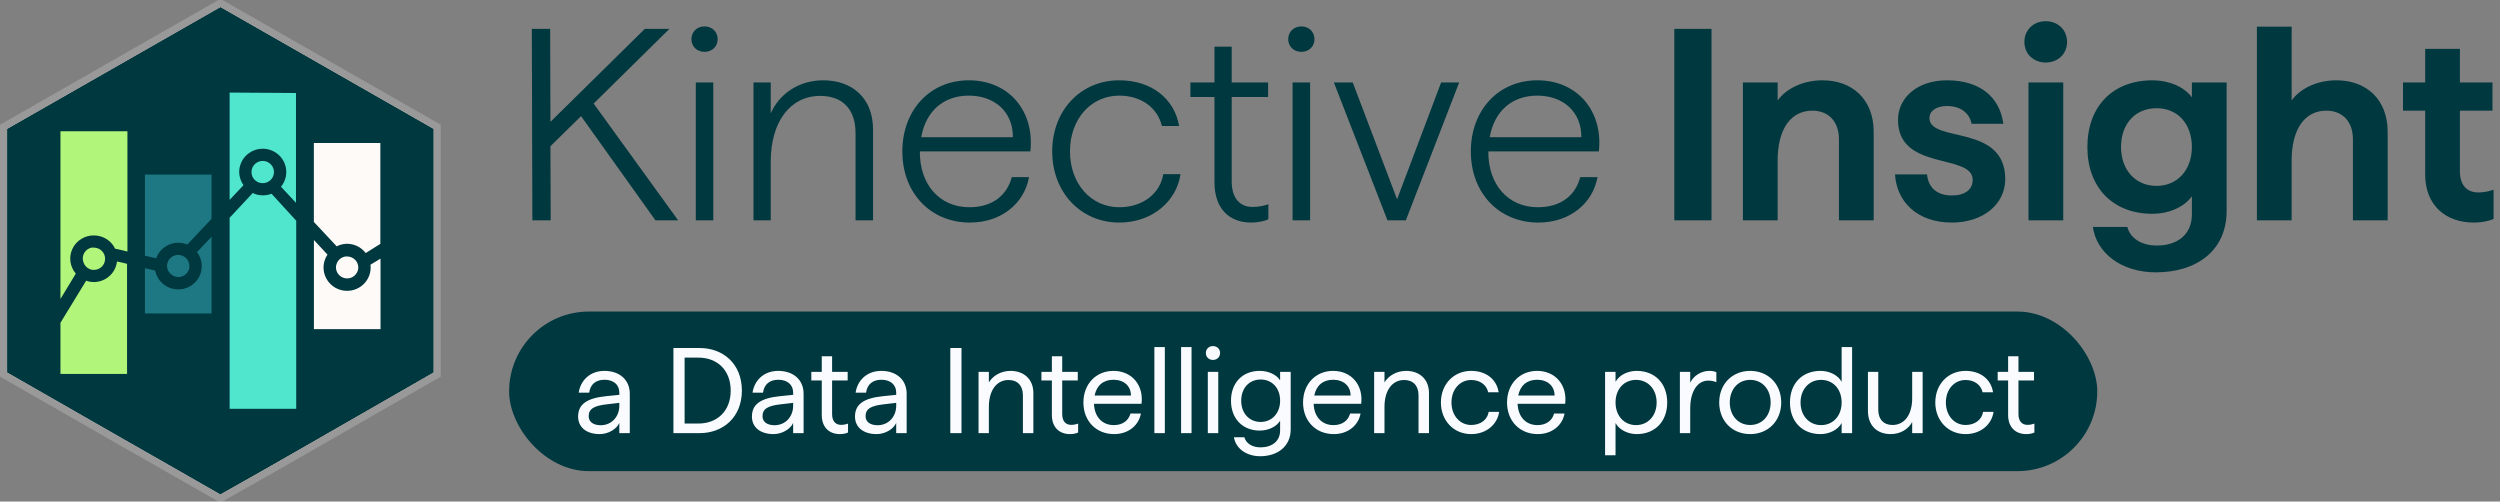<svg width="329" height="66" viewBox="0 0 329 66" fill="none" xmlns="http://www.w3.org/2000/svg">
<rect x="0" y="0" width="329" height="66" fill="#808080" stroke="none"/>
<path d="M29.008 1L1 16.998V48.986L16.42 57.816L21.071 60.465L29 65L34.681 61.789C34.681 61.677 34.681 61.901 34.681 61.789C34.681 61.677 34.681 61.869 34.681 61.789C34.681 61.709 34.681 61.869 34.681 61.789C34.681 61.677 34.681 61.869 34.681 61.789L39.08 59.277L57 48.986V16.998L29.008 1Z" fill="#00383F"/>
<path d="M29.008 1L1 16.998V48.986L16.42 57.816L21.071 60.465L29 65L34.681 61.789C34.681 61.677 34.681 61.901 34.681 61.789C34.681 61.677 34.681 61.869 34.681 61.789C34.681 61.709 34.681 61.869 34.681 61.789C34.681 61.677 34.681 61.869 34.681 61.789L39.08 59.277L57 48.986V16.998L29.008 1Z" fill="#00383F"/>
<path d="M57.5 49.275L57.249 49.42L39.329 59.71L39.328 59.711L35.182 62.079V62.081L34.927 62.225L29.246 65.436L28.998 65.575L28.752 65.434L20.823 60.898V60.899L16.173 58.25H16.172L0.752 49.42L0.5 49.275V16.708L0.752 16.564L28.76 0.565L29.008 0.424L29.256 0.565L57.248 16.564L57.5 16.708V49.275Z" stroke="white" stroke-opacity="0.2"/>
<path d="M29.008 1L1 16.998V48.986L16.42 57.816L21.071 60.465L29 65L34.681 61.789C34.681 61.677 34.681 61.901 34.681 61.789C34.681 61.677 34.681 61.869 34.681 61.789C34.681 61.709 34.681 61.869 34.681 61.789C34.681 61.677 34.681 61.869 34.681 61.789L39.08 59.277L57 48.986V16.998L29.008 1Z" fill="#00383F"/>
<path d="M29.008 1L1 16.998V48.986L16.42 57.816L21.071 60.465L29 65L34.681 61.789C34.681 61.677 34.681 61.901 34.681 61.789C34.681 61.677 34.681 61.869 34.681 61.789C34.681 61.709 34.681 61.869 34.681 61.789C34.681 61.677 34.681 61.869 34.681 61.789L39.08 59.277L57 48.986V16.998L29.008 1Z" fill="#00383F"/>
<path d="M12.363 37.122C12.014 37.118 11.668 37.056 11.34 36.937L7.956 42.476V49.211H16.721V34.714L15.398 34.409C15.313 35.149 14.958 35.833 14.399 36.333C13.84 36.833 13.116 37.113 12.363 37.122Z" fill="#B2F57B"/>
<path d="M7.956 17.271V39.345L9.976 36.006C9.593 35.56 9.348 35.015 9.27 34.434C9.192 33.854 9.284 33.264 9.535 32.735C9.787 32.205 10.187 31.758 10.688 31.447C11.19 31.136 11.771 30.974 12.363 30.981C12.946 30.981 13.517 31.144 14.01 31.453C14.503 31.761 14.897 32.202 15.146 32.723L16.77 33.1V17.271H7.956Z" fill="#B2F57B"/>
<path d="M12.183 35.517H12.362C12.749 35.517 13.12 35.366 13.395 35.097C13.67 34.828 13.827 34.462 13.831 34.08C13.835 33.886 13.8 33.693 13.729 33.513C13.657 33.332 13.549 33.168 13.413 33.029C13.276 32.89 13.113 32.779 12.932 32.703C12.752 32.627 12.558 32.588 12.362 32.587C12.257 32.579 12.151 32.579 12.045 32.587C11.719 32.66 11.427 32.84 11.218 33.098C11.008 33.356 10.894 33.677 10.893 34.008C10.895 34.141 10.914 34.273 10.95 34.401C11.017 34.688 11.171 34.949 11.392 35.148C11.612 35.347 11.888 35.476 12.183 35.517Z" fill="#B2F57B"/>
<path d="M26.549 35.003C26.555 35.765 26.274 36.503 25.759 37.071C25.244 37.639 24.534 37.996 23.766 38.073C22.999 38.149 22.23 37.939 21.611 37.484C20.993 37.029 20.568 36.361 20.421 35.613L19.074 35.3V41.248H27.839V31.158L25.924 33.181C26.327 33.704 26.546 34.344 26.549 35.003Z" fill="#1E7883"/>
<path d="M19.074 22.978V33.646L20.543 33.991C20.683 33.599 20.902 33.239 21.187 32.933C21.473 32.627 21.818 32.381 22.202 32.212C22.586 32.042 23.002 31.951 23.422 31.945C23.843 31.939 24.261 32.018 24.649 32.177L27.839 28.798V22.978H19.074Z" fill="#1E7883"/>
<path d="M24.925 35.003C24.926 34.792 24.879 34.583 24.788 34.392C24.669 34.142 24.481 33.929 24.246 33.78C24.01 33.631 23.736 33.551 23.456 33.55H23.351C23.095 33.567 22.848 33.65 22.634 33.791C22.421 33.931 22.248 34.125 22.134 34.352C22.037 34.55 21.984 34.767 21.979 34.986C21.98 35.196 22.026 35.403 22.116 35.593C22.206 35.783 22.336 35.952 22.499 36.086C22.71 36.274 22.973 36.396 23.253 36.438C23.534 36.48 23.821 36.441 24.08 36.324C24.338 36.207 24.556 36.019 24.708 35.781C24.86 35.544 24.938 35.267 24.934 34.986L24.925 35.003Z" fill="#1E7883"/>
<path d="M30.217 12.182V26.309L32.044 24.367C31.69 23.87 31.492 23.281 31.475 22.673C31.47 22.18 31.584 21.694 31.809 21.254C32.033 20.814 32.362 20.435 32.766 20.147C33.171 19.86 33.639 19.673 34.132 19.603C34.625 19.532 35.128 19.58 35.599 19.743C36.069 19.905 36.492 20.178 36.834 20.537C37.175 20.895 37.424 21.33 37.559 21.804C37.694 22.279 37.712 22.778 37.611 23.26C37.51 23.743 37.293 24.194 36.978 24.576L38.95 26.687V12.238L30.217 12.182Z" fill="#50E6CD"/>
<path d="M34.568 25.707C34.114 25.706 33.667 25.602 33.261 25.402L30.217 28.661V53.802H38.983V29.047L35.736 25.499C35.364 25.643 34.967 25.714 34.568 25.707Z" fill="#50E6CD"/>
<path d="M34.567 24.102C34.861 24.104 35.148 24.018 35.393 23.857C35.638 23.696 35.828 23.467 35.94 23.198C36.052 22.929 36.081 22.634 36.022 22.349C35.963 22.064 35.82 21.803 35.61 21.599C35.401 21.396 35.135 21.258 34.846 21.205C34.557 21.152 34.259 21.185 33.989 21.3C33.719 21.415 33.49 21.608 33.331 21.852C33.173 22.097 33.092 22.383 33.098 22.673C33.099 22.838 33.129 23.001 33.187 23.155C33.291 23.434 33.479 23.675 33.726 23.844C33.973 24.014 34.266 24.104 34.567 24.102Z" fill="#50E6CD"/>
<path d="M41.304 18.82V29.207L44.307 32.418C44.733 32.199 45.206 32.083 45.686 32.081C46.16 32.083 46.627 32.195 47.049 32.407C47.472 32.618 47.839 32.925 48.121 33.301L50.053 32.097V18.82H41.304Z" fill="#FDFAF7"/>
<path d="M48.779 35.179C48.783 35.659 48.674 36.133 48.459 36.564C48.245 36.994 47.932 37.369 47.544 37.657C47.157 37.946 46.706 38.141 46.229 38.226C45.751 38.311 45.26 38.285 44.795 38.148C44.33 38.011 43.904 37.769 43.551 37.439C43.198 37.11 42.928 36.704 42.763 36.252C42.598 35.801 42.542 35.318 42.6 34.842C42.658 34.365 42.829 33.909 43.097 33.51L41.312 31.583V43.311H50.077V34.032L48.754 34.834C48.754 34.963 48.779 35.067 48.779 35.179Z" fill="#FDFAF7"/>
<path d="M46.879 36.014C47.052 35.781 47.148 35.501 47.155 35.212C47.153 34.846 47.014 34.495 46.766 34.224C46.628 34.076 46.461 33.958 46.276 33.877C46.09 33.795 45.889 33.752 45.686 33.751C45.624 33.747 45.562 33.747 45.5 33.751C45.214 33.785 44.945 33.902 44.727 34.088C44.508 34.274 44.351 34.52 44.274 34.794C44.232 34.921 44.21 35.054 44.209 35.187C44.211 35.574 44.368 35.943 44.645 36.215C44.922 36.487 45.296 36.64 45.686 36.64C45.922 36.64 46.154 36.583 46.361 36.474C46.569 36.364 46.747 36.207 46.879 36.014Z" fill="#FDFAF7"/>
<path d="M70.06 29L69.988 3.8H72.4L72.436 16.04L84.856 3.8H88.096L78.124 13.628L89.248 29H86.26L76.468 15.284L72.436 19.244L72.472 29H70.06ZM91.566 29V10.856H93.87V29H91.566ZM92.718 6.824C91.71 6.824 90.99 6.104 90.99 5.168C90.99 4.196 91.71 3.476 92.718 3.476C93.725 3.476 94.445 4.196 94.445 5.168C94.445 6.104 93.725 6.824 92.718 6.824ZM99.16 29V10.856H101.428V14.924C102.508 12.44 105.028 10.568 108.34 10.568C112.12 10.568 114.892 12.872 114.892 17.048V29H112.588V17.516C112.588 14.276 110.788 12.62 107.944 12.62C103.984 12.62 101.428 16.04 101.428 21.26V29H99.16ZM127.641 29.288C122.457 29.288 118.749 25.4 118.749 19.928C118.749 14.456 122.421 10.568 127.497 10.568C132.825 10.568 136.173 14.672 135.597 19.928H121.053C121.017 24.284 123.645 27.272 127.569 27.272C130.665 27.272 132.537 25.652 133.149 23.312H135.417C134.805 26.732 131.817 29.288 127.641 29.288ZM121.233 18.056H133.293C133.329 14.744 130.917 12.584 127.497 12.584C124.185 12.584 121.845 14.6 121.233 18.056ZM147.29 29.288C142.214 29.288 138.47 25.292 138.47 19.928C138.47 14.528 142.214 10.568 147.29 10.568C151.61 10.568 154.562 13.052 155.174 16.58H152.906C152.33 14.168 150.17 12.584 147.29 12.584C143.582 12.584 140.81 15.644 140.81 19.928C140.81 24.176 143.582 27.272 147.29 27.272C150.422 27.272 152.69 25.436 153.086 22.916H155.354C154.85 26.444 151.682 29.288 147.29 29.288ZM164.649 29.288C161.805 29.288 159.825 27.488 159.825 23.996V12.764H156.657V10.856H159.825V6.14H162.093V10.856H166.881V12.764H162.093V23.852C162.093 26.156 163.209 27.236 164.865 27.236C165.549 27.236 166.341 27.092 166.917 26.876V28.856C166.305 29.144 165.405 29.288 164.649 29.288ZM170.105 29V10.856H172.409V29H170.105ZM171.257 6.824C170.249 6.824 169.529 6.104 169.529 5.168C169.529 4.196 170.249 3.476 171.257 3.476C172.265 3.476 172.985 4.196 172.985 5.168C172.985 6.104 172.265 6.824 171.257 6.824ZM182.595 29L175.539 10.856H178.023L183.855 26.228L189.651 10.856H192.027L185.007 29H182.595ZM202.453 29.288C197.269 29.288 193.561 25.4 193.561 19.928C193.561 14.456 197.233 10.568 202.309 10.568C207.637 10.568 210.985 14.672 210.409 19.928H195.865C195.829 24.284 198.457 27.272 202.381 27.272C205.477 27.272 207.349 25.652 207.961 23.312H210.229C209.617 26.732 206.629 29.288 202.453 29.288ZM196.045 18.056H208.105C208.141 14.744 205.729 12.584 202.309 12.584C198.997 12.584 196.657 14.6 196.045 18.056Z" fill="#00383F"/>
<path d="M220.34 29V3.8H225.236V29H220.34ZM229.368 29V10.856H233.94V13.232C234.876 11.864 237 10.568 239.844 10.568C243.768 10.568 246.576 13.088 246.576 17.336V29H242.004V18.308C242.004 15.968 240.6 14.564 238.512 14.564C235.668 14.564 233.94 16.976 233.94 21.116V29H229.368ZM256.87 29.288C252.226 29.288 249.598 26.48 249.382 22.952H253.594C253.774 24.716 254.926 25.724 256.87 25.724C258.562 25.724 259.606 24.968 259.606 23.672C259.606 20.144 249.778 22.556 249.778 15.788C249.778 12.872 252.298 10.568 256.222 10.568C260.506 10.568 263.17 12.728 263.638 16.292H259.462C259.174 14.816 257.95 13.952 256.222 13.952C254.926 13.952 253.918 14.528 253.918 15.536C253.918 18.848 263.89 16.256 263.89 23.564C263.89 26.912 260.938 29.288 256.87 29.288ZM266.95 29V10.856H271.522V29H266.95ZM269.218 8.228C267.598 8.228 266.41 7.076 266.41 5.528C266.41 3.944 267.598 2.792 269.218 2.792C270.838 2.792 272.026 3.944 272.026 5.528C272.026 7.076 270.838 8.228 269.218 8.228ZM283.699 35.84C279.127 35.84 275.887 33.248 275.419 29.864H279.955C280.351 31.376 281.827 32.312 283.843 32.312C286.507 32.312 288.451 30.908 288.451 28.208V25.832C287.371 27.308 285.355 28.136 283.267 28.136C278.047 28.136 274.699 24.68 274.699 19.352C274.699 13.988 278.047 10.568 283.267 10.568C285.355 10.568 287.371 11.36 288.451 12.8V10.856H293.023V27.776C293.023 32.96 289.099 35.84 283.699 35.84ZM283.807 24.464C286.543 24.464 288.451 22.376 288.451 19.352C288.451 16.256 286.543 14.24 283.807 14.24C281.035 14.24 279.127 16.256 279.127 19.352C279.127 22.376 281.035 24.464 283.807 24.464ZM297.008 29V3.512H301.58V13.232C302.516 11.864 304.64 10.568 307.484 10.568C311.408 10.568 314.216 13.088 314.216 17.336V29H309.644V18.308C309.644 15.968 308.24 14.564 306.152 14.564C303.308 14.564 301.58 16.976 301.58 21.116V29H297.008ZM325.56 29.288C321.888 29.288 319.152 27.056 319.152 22.952V14.564H316.236V10.856H319.152V6.428H323.724V10.856H328.008V14.564H323.724V22.556C323.724 24.392 324.66 25.328 326.172 25.328C326.784 25.328 327.576 25.184 328.152 24.968V28.82C327.36 29.144 326.496 29.288 325.56 29.288Z" fill="#00383F"/>
<rect x="67" y="41" width="209" height="21" rx="10.5" fill="#00383F"/>
<path d="M78.927 57.128C77.183 57.128 76.079 56.232 76.079 54.824C76.079 53.208 77.215 52.392 79.775 52.136L81.503 51.96V51.672C81.503 50.6 80.719 49.976 79.551 49.976C78.431 49.976 77.695 50.552 77.535 51.672H76.159C76.383 50.136 77.567 48.808 79.551 48.808C81.487 48.808 82.879 49.944 82.879 51.816V57H81.503V55.656C81.183 56.424 80.095 57.128 78.927 57.128ZM77.471 54.776C77.471 55.512 78.079 55.96 79.055 55.96C80.495 55.96 81.503 54.824 81.503 53.4V53.016L79.855 53.208C78.175 53.4 77.471 53.8 77.471 54.776ZM88.623 57V45.8H92.079C95.151 45.8 97.631 47.864 97.631 51.4C97.631 54.92 95.151 57 92.079 57H88.623ZM91.935 55.736C94.319 55.736 96.159 54.152 96.159 51.4C96.159 48.648 94.319 47.064 91.935 47.064H90.095V55.736H91.935ZM101.802 57.128C100.058 57.128 98.954 56.232 98.954 54.824C98.954 53.208 100.09 52.392 102.65 52.136L104.378 51.96V51.672C104.378 50.6 103.594 49.976 102.426 49.976C101.306 49.976 100.57 50.552 100.41 51.672H99.034C99.258 50.136 100.442 48.808 102.426 48.808C104.362 48.808 105.754 49.944 105.754 51.816V57H104.378V55.656C104.058 56.424 102.97 57.128 101.802 57.128ZM100.346 54.776C100.346 55.512 100.954 55.96 101.93 55.96C103.37 55.96 104.378 54.824 104.378 53.4V53.016L102.73 53.208C101.05 53.4 100.346 53.8 100.346 54.776ZM110.529 57.128C109.153 57.128 108.145 56.264 108.145 54.616V50.072H106.769V48.936H108.145V46.888H109.505V48.936H111.553V50.072H109.505V54.504C109.505 55.448 109.985 55.912 110.689 55.912C110.993 55.912 111.329 55.848 111.601 55.752V56.92C111.297 57.064 110.897 57.128 110.529 57.128ZM115.365 57.128C113.621 57.128 112.517 56.232 112.517 54.824C112.517 53.208 113.653 52.392 116.213 52.136L117.941 51.96V51.672C117.941 50.6 117.157 49.976 115.989 49.976C114.869 49.976 114.133 50.552 113.973 51.672H112.597C112.821 50.136 114.005 48.808 115.989 48.808C117.925 48.808 119.317 49.944 119.317 51.816V57H117.941V55.656C117.621 56.424 116.533 57.128 115.365 57.128ZM113.909 54.776C113.909 55.512 114.517 55.96 115.493 55.96C116.933 55.96 117.941 54.824 117.941 53.4V53.016L116.293 53.208C114.613 53.4 113.909 53.8 113.909 54.776ZM125.06 57V45.8H126.532V57H125.06ZM128.776 57V48.936H130.136V50.328C130.632 49.496 131.656 48.808 133 48.808C134.696 48.808 135.992 49.864 135.992 51.72V57H134.616V52.024C134.616 50.728 133.88 50.008 132.728 50.008C131.144 50.008 130.136 51.384 130.136 53.544V57H128.776ZM140.811 57.128C139.435 57.128 138.427 56.264 138.427 54.616V50.072H137.051V48.936H138.427V46.888H139.787V48.936H141.835V50.072H139.787V54.504C139.787 55.448 140.267 55.912 140.971 55.912C141.275 55.912 141.611 55.848 141.883 55.752V56.92C141.579 57.064 141.179 57.128 140.811 57.128ZM146.624 57.128C144.24 57.128 142.576 55.4 142.576 52.968C142.576 50.536 144.24 48.808 146.528 48.808C148.992 48.808 150.528 50.728 150.224 53.144H143.968C144.032 54.856 145.056 55.944 146.576 55.944C147.744 55.944 148.512 55.352 148.768 54.424H150.144C149.856 55.992 148.48 57.128 146.624 57.128ZM144.048 52.056H148.832C148.832 50.776 147.888 49.976 146.528 49.976C145.216 49.976 144.32 50.712 144.048 52.056ZM151.916 57V45.672H153.292V57H151.916ZM155.431 57V45.672H156.807V57H155.431ZM158.947 57V48.936H160.323V57H158.947ZM159.619 47.368C159.091 47.368 158.691 46.984 158.691 46.456C158.691 45.928 159.091 45.544 159.619 45.544C160.163 45.544 160.563 45.928 160.563 46.456C160.563 46.984 160.163 47.368 159.619 47.368ZM165.839 60.04C164.095 60.04 162.639 59.08 162.383 57.544H163.759C163.983 58.36 164.799 58.872 165.887 58.872C167.359 58.872 168.463 58.088 168.463 56.648V55.368C167.983 56.152 166.943 56.664 165.775 56.664C163.519 56.664 161.999 55.08 161.999 52.744C161.999 50.376 163.503 48.808 165.775 48.808C166.927 48.808 167.983 49.288 168.463 50.056V48.936H169.855V56.52C169.855 58.728 168.143 60.04 165.839 60.04ZM165.903 55.528C167.391 55.528 168.463 54.376 168.463 52.728C168.463 51.048 167.391 49.944 165.903 49.944C164.399 49.944 163.343 51.064 163.343 52.744C163.343 54.376 164.399 55.528 165.903 55.528ZM175.53 57.128C173.146 57.128 171.482 55.4 171.482 52.968C171.482 50.536 173.146 48.808 175.434 48.808C177.898 48.808 179.434 50.728 179.13 53.144H172.874C172.938 54.856 173.962 55.944 175.482 55.944C176.65 55.944 177.418 55.352 177.674 54.424H179.05C178.762 55.992 177.386 57.128 175.53 57.128ZM172.954 52.056H177.738C177.738 50.776 176.794 49.976 175.434 49.976C174.122 49.976 173.226 50.712 172.954 52.056ZM180.838 57V48.936H182.198V50.328C182.694 49.496 183.718 48.808 185.062 48.808C186.758 48.808 188.054 49.864 188.054 51.72V57H186.678V52.024C186.678 50.728 185.942 50.008 184.79 50.008C183.206 50.008 182.198 51.384 182.198 53.544V57H180.838ZM193.607 57.128C191.303 57.128 189.623 55.352 189.623 52.968C189.623 50.568 191.303 48.808 193.607 48.808C195.623 48.808 196.967 49.96 197.223 51.624H195.847C195.623 50.632 194.759 50.008 193.607 50.008C192.135 50.008 191.015 51.224 191.015 52.968C191.015 54.696 192.135 55.928 193.607 55.928C194.855 55.928 195.751 55.224 195.911 54.2H197.287C197.063 55.832 195.623 57.128 193.607 57.128ZM202.374 57.128C199.99 57.128 198.326 55.4 198.326 52.968C198.326 50.536 199.99 48.808 202.278 48.808C204.742 48.808 206.278 50.728 205.974 53.144H199.718C199.782 54.856 200.806 55.944 202.326 55.944C203.494 55.944 204.262 55.352 204.518 54.424H205.894C205.606 55.992 204.23 57.128 202.374 57.128ZM199.798 52.056H204.582C204.582 50.776 203.638 49.976 202.278 49.976C200.966 49.976 200.07 50.712 199.798 52.056ZM211.229 59.912V48.936H212.605V50.248C213.085 49.368 214.189 48.808 215.389 48.808C217.805 48.808 219.405 50.472 219.405 52.968C219.405 55.464 217.805 57.128 215.389 57.128C214.205 57.128 213.085 56.552 212.605 55.672V59.912H211.229ZM215.309 55.944C216.861 55.944 218.013 54.728 218.013 52.968C218.013 51.208 216.861 49.992 215.309 49.992C213.725 49.992 212.605 51.208 212.605 52.968C212.605 54.712 213.725 55.944 215.309 55.944ZM221.072 57V48.936H222.432V50.36C222.88 49.432 223.888 48.808 224.96 48.808C225.28 48.808 225.616 48.856 225.872 48.984V50.296C225.488 50.136 225.12 50.088 224.8 50.088C223.456 50.088 222.432 51.4 222.432 53.768V57H221.072ZM230.328 57.128C227.96 57.128 226.248 55.4 226.248 52.968C226.248 50.536 227.96 48.808 230.328 48.808C232.696 48.808 234.408 50.536 234.408 52.968C234.408 55.4 232.68 57.128 230.328 57.128ZM230.328 55.928C231.896 55.928 233.016 54.712 233.016 52.968C233.016 51.208 231.896 49.992 230.328 49.992C228.76 49.992 227.64 51.208 227.64 52.968C227.64 54.712 228.76 55.928 230.328 55.928ZM239.576 57.128C237.16 57.128 235.56 55.464 235.56 52.968C235.56 50.472 237.16 48.808 239.576 48.808C240.776 48.808 241.88 49.368 242.36 50.248V45.672H243.736V57H242.36V55.672C241.88 56.552 240.76 57.128 239.576 57.128ZM239.656 55.944C241.24 55.944 242.36 54.712 242.36 52.968C242.36 51.208 241.24 49.992 239.656 49.992C238.104 49.992 236.952 51.208 236.952 52.968C236.952 54.728 238.104 55.944 239.656 55.944ZM248.796 57.128C247.1 57.128 245.82 56.072 245.82 54.072V48.936H247.18V53.912C247.18 55.208 247.916 55.928 249.052 55.928C250.652 55.928 251.644 54.552 251.644 52.392V48.936H253.02V57H251.644V55.544C251.132 56.472 250.124 57.128 248.796 57.128ZM258.669 57.128C256.365 57.128 254.685 55.352 254.685 52.968C254.685 50.568 256.365 48.808 258.669 48.808C260.685 48.808 262.029 49.96 262.285 51.624H260.909C260.685 50.632 259.821 50.008 258.669 50.008C257.197 50.008 256.077 51.224 256.077 52.968C256.077 54.696 257.197 55.928 258.669 55.928C259.917 55.928 260.813 55.224 260.973 54.2H262.349C262.125 55.832 260.685 57.128 258.669 57.128ZM266.654 57.128C265.278 57.128 264.27 56.264 264.27 54.616V50.072H262.894V48.936H264.27V46.888H265.63V48.936H267.678V50.072H265.63V54.504C265.63 55.448 266.11 55.912 266.814 55.912C267.118 55.912 267.454 55.848 267.726 55.752V56.92C267.422 57.064 267.022 57.128 266.654 57.128Z" fill="#FAFBFF"/>
</svg>
